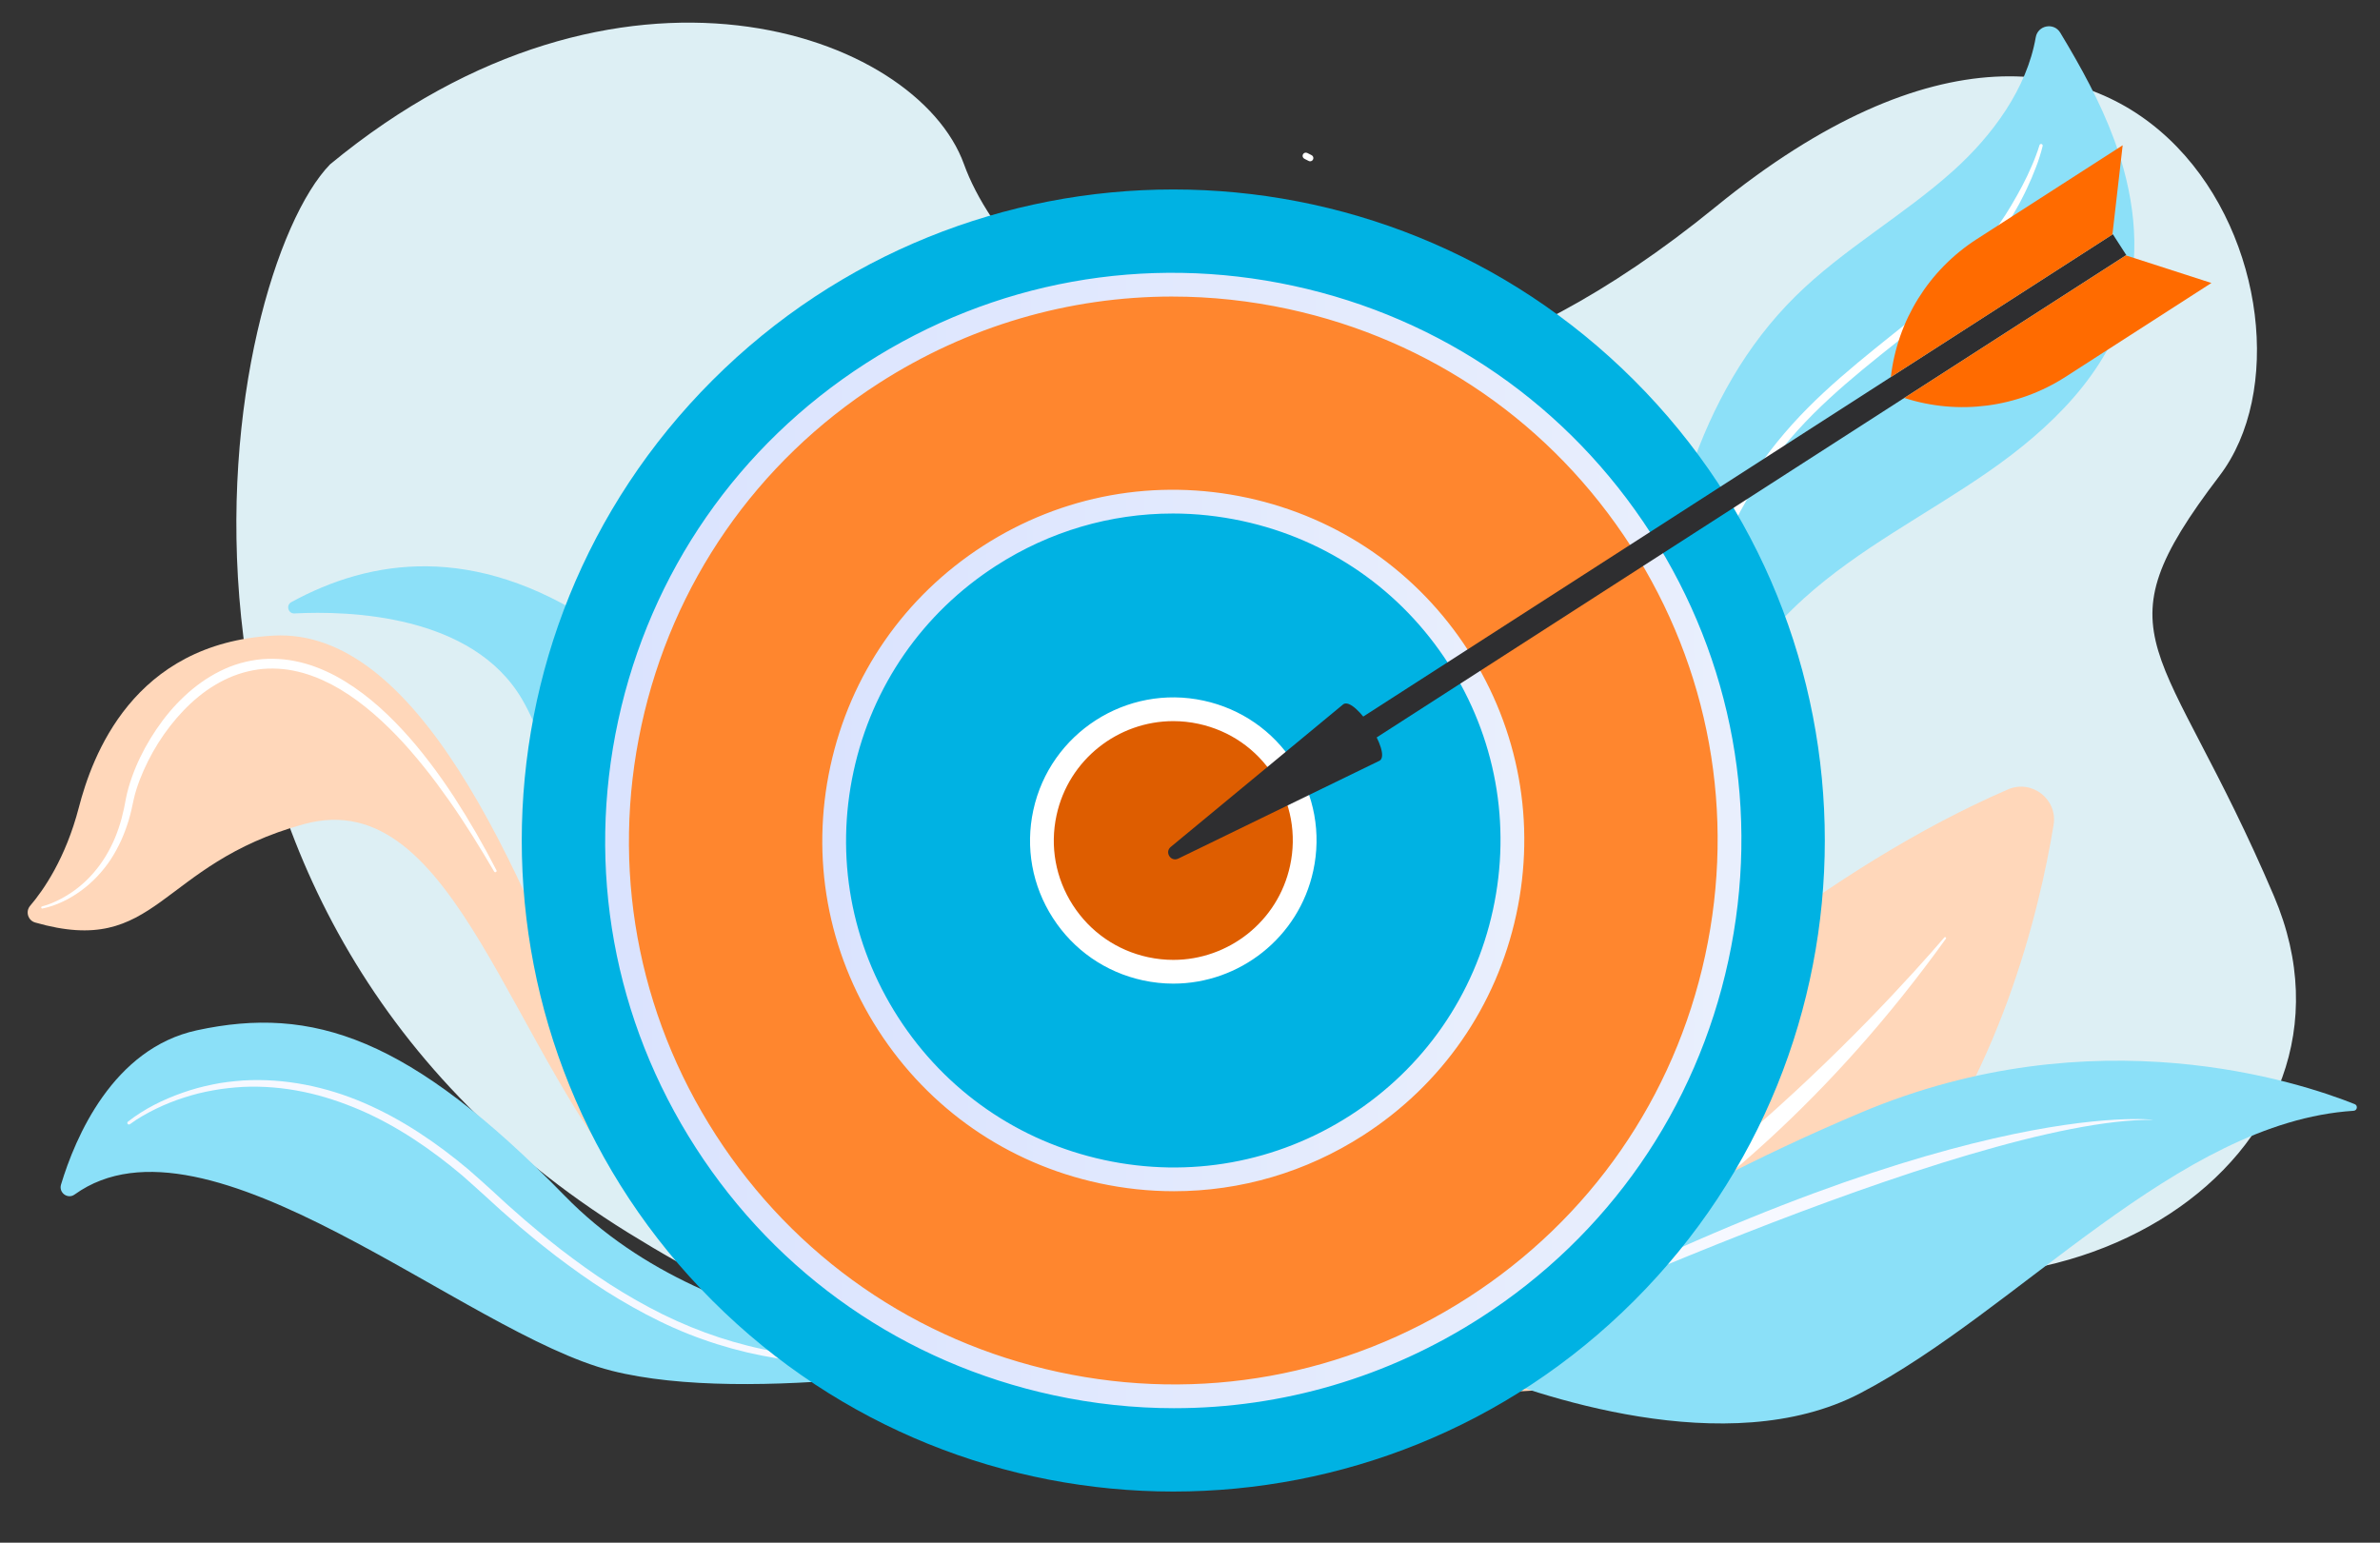 <svg xmlns="http://www.w3.org/2000/svg" width="688" height="446" viewBox="0 0 688 446" fill="none"><rect x="0" y="0" width="688" height="446" fill="#333333" stroke="none"/><path d="M95.427 47.504C64.563 79.256 28.987 261.783 181.523 356.352C334.06 450.921 353.716 332.671 505.938 356.352C595.547 396.832 689.208 333.854 657.363 259.106C625.519 184.361 605.243 185.291 641.607 137.557C677.971 89.824 621.105 -42.268 495.935 59.814C370.765 161.895 292.42 85.685 278.677 47.504C264.934 9.327 178.89 -21.427 95.427 47.504Z" fill="#DDEFF4"></path><path d="M307.556 386.011C308.502 384.57 307.463 382.625 305.757 382.641C286.517 382.817 205.918 379.345 205.921 308.848C205.928 228.799 210.811 205.806 172.108 180.213C136.869 156.91 107.032 161.592 84.2 174.093C82.608 174.965 83.299 177.447 85.111 177.351C100.717 176.543 136.61 177.574 150.957 202.238C169.535 234.174 171.67 315.591 208.35 352.292C244.589 388.553 274.072 386.097 305.757 386.956C306.479 386.975 307.16 386.621 307.559 386.014L307.556 386.011Z" fill="#8CE0F8"></path><path d="M21.559 345.355C19.574 346.783 16.925 344.841 17.641 342.471C21.735 328.91 32.598 303.115 56.957 297.861C90.339 290.659 118.416 299.778 163.322 345.793C206.969 390.518 282.052 391.441 301.263 387.253C302.155 387.058 303.056 387.538 303.411 388.4C303.874 389.524 303.212 390.786 302.046 391.009C288.469 393.616 216.934 406.474 176.748 396.286C134.558 385.589 59.882 317.785 21.562 345.352L21.559 345.355Z" fill="#8BE0F8"></path><path d="M36.986 324.278C41.732 320.57 47.123 317.91 52.758 315.926C54.158 315.406 55.599 315.01 57.031 314.582C58.479 314.221 59.923 313.821 61.393 313.553C64.318 312.914 67.303 312.605 70.284 312.375C82.257 311.656 94.305 314.157 105.264 318.887C116.262 323.627 126.214 330.411 135.325 338.041C137.563 339.993 139.793 341.986 141.979 343.966C144.156 345.943 146.281 347.981 148.509 349.897L151.82 352.81L155.195 355.646C157.425 357.562 159.759 359.345 162.05 361.184C166.716 364.749 171.462 368.214 176.403 371.376C181.347 374.532 186.435 377.457 191.689 380.045C202.201 385.212 213.409 388.943 224.969 390.923C230.744 391.926 236.596 392.526 242.464 392.817C248.335 393.108 254.225 393.105 260.112 392.954C271.895 392.641 283.663 391.623 295.44 390.763C295.596 390.751 295.731 390.869 295.743 391.025C295.756 391.179 295.641 391.313 295.491 391.329C289.617 391.926 283.739 392.53 277.852 393.038C271.965 393.555 266.072 394.005 260.16 394.277C248.347 394.842 236.42 394.603 224.665 392.715C212.926 390.834 201.421 387.244 190.731 382.009C185.377 379.406 180.2 376.464 175.176 373.293C170.155 370.115 165.339 366.633 160.605 363.056C158.285 361.21 155.917 359.421 153.657 357.502L150.238 354.659L146.885 351.74C144.629 349.817 142.481 347.779 140.279 345.796C138.087 343.819 135.929 341.861 133.724 339.926C124.788 332.378 115.047 325.687 104.337 321.021C98.984 318.721 93.442 316.846 87.738 315.668C82.039 314.483 76.2 313.978 70.38 314.227C67.475 314.403 64.57 314.681 61.706 315.214C60.265 315.438 58.849 315.789 57.427 316.108C56.021 316.492 54.602 316.843 53.221 317.316C50.444 318.207 47.718 319.283 45.094 320.564C42.483 321.851 39.891 323.285 37.583 325.007L37.555 325.026C37.347 325.182 37.053 325.138 36.896 324.93C36.743 324.726 36.784 324.435 36.983 324.278H36.986Z" fill="#F6F8FF"></path><path d="M611.165 40.404C607.158 29.542 601.565 19.378 595.569 9.449C593.725 6.395 589.088 7.289 588.48 10.8C585.933 25.505 576.099 39.047 564.725 49.283C550.237 62.321 532.877 71.967 519.013 85.666C490.486 113.858 480.195 155.712 477.392 195.706C474.589 235.701 477.983 276.21 471.176 315.725C467.932 334.563 462.176 353.41 450.773 368.757C439.574 383.829 422.236 395.149 403.501 395.819C402.958 395.839 402.555 396.324 402.648 396.857C402.702 397.174 402.923 397.442 403.227 397.551C425.41 405.519 451.089 392.552 464.199 372.903C477.405 353.11 480.431 328.319 480.991 304.537C481.55 280.755 480.041 256.612 485.59 233.478C491.131 210.373 503.784 189.025 521.397 173.068C537.428 158.542 557.051 148.685 574.827 136.35C592.6 124.015 609.328 107.95 614.92 87.058C619.021 71.743 616.653 55.275 611.165 40.401V40.404Z" fill="#8CE0F8"></path><path d="M590.481 42.199C590.229 43.282 589.928 44.317 589.596 45.355L589.084 46.904L588.516 48.427C587.748 50.459 586.892 52.455 585.965 54.416C585.524 55.409 585.029 56.374 584.53 57.335C584.032 58.3 583.549 59.274 582.99 60.203L581.36 63.024C580.8 63.953 580.2 64.857 579.621 65.777C578.49 67.633 577.189 69.37 575.952 71.156C575.345 72.056 574.651 72.893 573.993 73.755L571.992 76.326C570.596 77.99 569.154 79.613 567.739 81.258L563.235 85.966C561.676 87.477 560.071 88.939 558.493 90.428C557.716 91.188 556.863 91.859 556.038 92.564L553.549 94.663C551.903 96.091 550.196 97.387 548.515 98.735L543.472 102.756C536.779 108.141 530.199 113.644 524.158 119.687C518.125 125.727 512.672 132.329 508.035 139.487C505.718 143.064 503.596 146.769 501.643 150.563C499.725 154.377 497.98 158.28 496.392 162.25C493.257 170.209 490.773 178.427 488.677 186.744C486.59 195.068 484.992 203.512 483.605 211.995C483.563 212.254 483.321 212.43 483.062 212.388C482.809 212.347 482.633 212.11 482.669 211.858C483.803 203.314 485.267 194.806 487.194 186.39C489.115 177.974 491.531 169.65 494.609 161.554C496.168 157.513 497.891 153.534 499.792 149.634C501.729 145.753 503.845 141.956 506.162 138.279C510.831 130.943 516.392 124.197 522.493 118.03C528.607 111.865 535.236 106.279 541.931 100.846L546.968 96.796C548.643 95.449 550.353 94.12 551.97 92.74L554.427 90.686C555.239 89.997 556.086 89.339 556.85 88.594C558.41 87.138 559.992 85.707 561.532 84.231L566.013 79.664C567.425 78.067 568.864 76.489 570.254 74.876L572.274 72.398C572.942 71.567 573.645 70.763 574.262 69.894C575.521 68.172 576.844 66.496 578.001 64.704C580.446 61.203 582.568 57.492 584.581 53.733C585.575 51.845 586.496 49.916 587.333 47.955L587.956 46.479L588.535 44.988C588.912 43.994 589.27 42.979 589.564 41.982L589.57 41.96C589.644 41.711 589.909 41.567 590.158 41.64C590.401 41.711 590.542 41.96 590.484 42.202L590.481 42.199Z" fill="white"></path><path d="M10.152 266.704C8.081 266.11 7.308 263.517 8.711 261.878C12.565 257.365 18.97 248.157 22.783 233.481C26.605 218.763 38.322 185.981 79.08 183.764C119.838 181.548 149.522 246.937 173.878 312.515C198.235 378.09 280.406 383.957 280.406 383.957L302.784 386.883C302.784 386.883 227.318 392.83 187.202 349.067C147.09 305.3 132.002 226.113 87.834 238.269C45.436 249.936 45.851 276.947 10.156 266.708L10.152 266.704Z" fill="#FFD7BA"></path><path d="M12.169 262.051C14.087 261.559 15.956 260.735 17.721 259.802C19.485 258.854 21.172 257.761 22.729 256.506C25.848 254.005 28.481 250.939 30.543 247.544C31.575 245.845 32.47 244.066 33.246 242.236C34.004 240.396 34.637 238.508 35.161 236.586C35.41 235.621 35.65 234.653 35.858 233.679L36.436 230.693C36.848 228.629 37.446 226.627 38.139 224.666C39.533 220.744 41.364 216.997 43.528 213.455C45.701 209.919 48.181 206.553 51.054 203.522C53.931 200.5 57.152 197.76 60.773 195.588C62.579 194.499 64.471 193.544 66.443 192.758C68.418 191.985 70.473 191.404 72.563 191.011C73.608 190.8 74.666 190.689 75.724 190.571C76.785 190.507 77.849 190.433 78.91 190.465C81.032 190.497 83.158 190.689 85.232 191.123C89.393 191.925 93.353 193.483 97.041 195.441C104.404 199.43 110.71 204.946 116.293 210.967C119.1 213.976 121.714 217.144 124.194 220.405C126.69 223.657 129.029 227.017 131.27 230.434C135.706 237.301 139.809 244.363 143.52 251.619C143.616 251.805 143.542 252.035 143.354 252.13C143.175 252.223 142.954 252.156 142.852 251.984C138.745 244.966 134.482 238.045 129.809 231.421C127.467 228.115 125.086 224.838 122.532 221.702C119.991 218.559 117.374 215.48 114.568 212.593C108.975 206.824 102.794 201.548 95.769 197.843C94.002 196.952 92.209 196.112 90.352 195.46C88.511 194.764 86.613 194.247 84.695 193.873C82.781 193.477 80.828 193.311 78.885 193.285C77.91 193.26 76.942 193.333 75.97 193.391C75.005 193.506 74.04 193.608 73.084 193.806C71.173 194.167 69.303 194.716 67.478 195.413C65.663 196.125 63.905 197 62.221 198.006C58.843 200.009 55.791 202.57 53.045 205.426C47.564 211.155 43.247 218.077 40.383 225.496C39.68 227.355 39.066 229.249 38.641 231.169L37.992 234.161C37.753 235.171 37.484 236.177 37.193 237.173C36.586 239.16 35.861 241.115 35.011 243.012C34.135 244.899 33.144 246.736 32.006 248.48C29.705 251.952 26.813 255.027 23.47 257.484C20.117 259.921 16.362 261.811 12.281 262.664C12.115 262.699 11.952 262.591 11.917 262.425C11.881 262.262 11.984 262.105 12.14 262.064L12.166 262.057L12.169 262.051Z" fill="white"></path><path d="M380.881 396.663C380.881 396.663 477.466 272.805 580.433 228.24C587.356 225.244 594.86 231.054 593.642 238.492C585.499 288.235 547.301 432.949 380.881 396.663Z" fill="#FFD7BA"></path><path d="M398.833 394.044C398.341 394.219 398.552 394.951 399.06 394.842C417.881 390.831 495.654 364.397 562.511 271.393C562.725 271.093 562.3 270.748 562.06 271.029C544.393 291.595 476.514 366.18 398.83 394.047L398.833 394.044Z" fill="white"></path><path d="M680.368 321.142C681.435 321.075 681.675 319.615 680.684 319.216C664.851 312.876 605.528 293.16 537.968 321.656C476.155 347.728 437.059 376.138 422.943 387.295C420.153 389.502 420.766 393.894 424.058 395.245C443.569 403.252 499.374 422.821 537.726 402.817C583.552 378.914 629.478 324.416 680.364 321.142H680.368Z" fill="#8BE0F8"></path><path d="M622.575 323.748C622.575 323.748 564.057 316.214 426.602 389.824C426.602 389.824 568.665 323.164 622.575 323.748Z" fill="#F6F8FF"></path><path d="M472.346 376.093C545.898 302.588 545.898 183.412 472.346 109.907C398.795 36.402 279.544 36.402 205.992 109.907C132.44 183.412 132.44 302.588 205.992 376.093C279.544 449.598 398.795 449.598 472.346 376.093Z" fill="#00B2E3"></path><path d="M452.83 356.589C515.604 293.856 515.604 192.144 452.83 129.411C390.057 66.677 288.282 66.677 225.509 129.411C162.735 192.144 162.735 293.856 225.509 356.589C288.282 419.323 390.057 419.323 452.83 356.589Z" fill="#FF862E"></path><path d="M339.496 407.126C327.831 407.126 316.086 405.877 304.414 403.351C261.556 394.072 224.876 368.671 201.133 331.826C177.391 294.977 169.43 251.096 178.714 208.265C187.998 165.434 213.416 128.777 250.287 105.05C287.159 81.325 331.068 73.366 373.926 82.644C416.787 91.922 453.464 117.324 477.207 154.169C500.95 191.018 508.911 234.899 499.626 277.73C490.342 320.561 464.925 357.218 428.053 380.942C401.223 398.209 370.663 407.123 339.496 407.123V407.126ZM338.857 85.736C308.991 85.736 279.716 94.276 254.004 110.821C218.676 133.556 194.323 168.676 185.425 209.715C176.531 250.754 184.16 292.802 206.909 328.108C229.657 363.414 264.8 387.752 305.868 396.644C346.933 405.529 389.005 397.908 424.333 375.174C459.661 352.439 484.014 317.319 492.912 276.28C501.806 235.241 494.177 193.193 471.429 157.89C448.68 122.584 413.537 98.246 372.469 89.355C361.286 86.934 350.03 85.739 338.854 85.739L338.857 85.736Z" fill="url(#paint0_linear_417_2181)"></path><path d="M408.462 312.249C446.731 274.004 446.731 211.996 408.462 173.751C370.192 135.506 308.146 135.506 269.877 173.751C231.607 211.996 231.607 274.004 269.877 312.249C308.146 350.494 370.192 350.494 408.462 312.249Z" fill="#00B2E3"></path><path d="M339.372 344.397C332.165 344.397 324.907 343.627 317.697 342.065C291.218 336.336 268.559 320.641 253.889 297.874C239.22 275.111 234.301 248.001 240.038 221.536C245.775 195.074 261.477 172.429 284.257 157.769C307.038 143.109 334.162 138.193 360.644 143.926C387.122 149.656 409.782 165.351 424.451 188.118C439.121 210.881 444.039 237.994 438.303 264.456C432.566 290.918 416.864 313.563 394.083 328.223C377.509 338.891 358.627 344.397 339.372 344.397ZM338.982 148.465C321.03 148.465 303.43 153.598 287.974 163.543C266.737 177.21 252.096 198.322 246.75 222.992C241.403 247.662 245.989 272.936 259.664 294.16C273.34 315.383 294.465 330.015 319.151 335.358C343.836 340.702 369.126 336.118 390.363 322.451C411.6 308.785 426.241 287.673 431.588 263.003C436.935 238.333 432.349 213.059 418.673 191.835C404.998 170.612 383.872 155.98 359.187 150.637C352.466 149.183 345.696 148.462 338.979 148.462L338.982 148.465Z" fill="url(#paint1_linear_417_2181)"></path><path d="M366.016 269.83C380.844 255.012 380.844 230.988 366.016 216.17C351.189 201.351 327.149 201.351 312.322 216.17C297.494 230.988 297.494 255.012 312.322 269.83C327.149 284.649 351.189 284.648 366.016 269.83Z" fill="#DE5D00"></path><path d="M339.176 284.377C336.281 284.377 333.347 284.07 330.403 283.434C319.595 281.096 310.346 274.689 304.36 265.398C298.374 256.107 296.363 245.04 298.706 234.238C303.538 211.941 325.626 197.728 347.933 202.561C358.742 204.899 367.991 211.306 373.977 220.597C379.963 229.888 381.974 240.955 379.631 251.757C375.435 271.115 358.237 284.377 339.176 284.377ZM339.164 208.485C323.264 208.485 308.92 219.546 305.421 235.695C303.468 244.705 305.143 253.935 310.138 261.684C315.13 269.435 322.845 274.779 331.861 276.727C334.312 277.257 336.763 277.513 339.18 277.513C355.08 277.513 369.423 266.452 372.923 250.304C374.875 241.294 373.201 232.063 368.205 224.315C363.213 216.563 355.498 211.219 346.482 209.271C344.031 208.741 341.58 208.485 339.167 208.485H339.164Z" fill="white"></path><path d="M382.222 214.798L386.108 220.829L614.656 73.746L610.769 67.715L382.222 214.798Z" fill="#2E2E30"></path><path d="M388.336 203.589C391.797 201.36 402.309 217.674 398.848 219.904L340.608 248.231C338.457 249.278 336.59 246.381 338.434 244.855L388.336 203.589Z" fill="#2E2E30"></path><path d="M614.537 73.832L639.267 81.814L597.058 108.975C583.23 117.873 566.134 120.106 550.48 115.053L614.54 73.832H614.537Z" fill="#FF6B00"></path><path d="M610.65 67.799L613.613 41.998L571.404 69.159C557.575 78.058 548.467 92.689 546.594 109.02L610.654 67.799H610.65Z" fill="#FF6B00"></path><path d="M378.729 46.632C378.585 46.632 378.442 46.6 378.304 46.53L377.061 45.898C376.601 45.665 376.415 45.099 376.649 44.639C376.882 44.179 377.448 43.994 377.908 44.227L379.154 44.86C379.615 45.093 379.8 45.658 379.563 46.118C379.397 46.444 379.068 46.629 378.729 46.629V46.632Z" fill="white"></path><defs><linearGradient id="paint0_linear_417_2181" x1="174.936" y1="242.999" x2="503.401" y2="242.999" gradientUnits="userSpaceOnUse"><stop stop-color="#DAE3FE"></stop><stop offset="1" stop-color="#E9EFFD"></stop></linearGradient><linearGradient id="paint1_linear_417_2181" x1="237.705" y1="242.999" x2="440.636" y2="242.999" gradientUnits="userSpaceOnUse"><stop stop-color="#DAE3FE"></stop><stop offset="1" stop-color="#E9EFFD"></stop></linearGradient></defs></svg>
